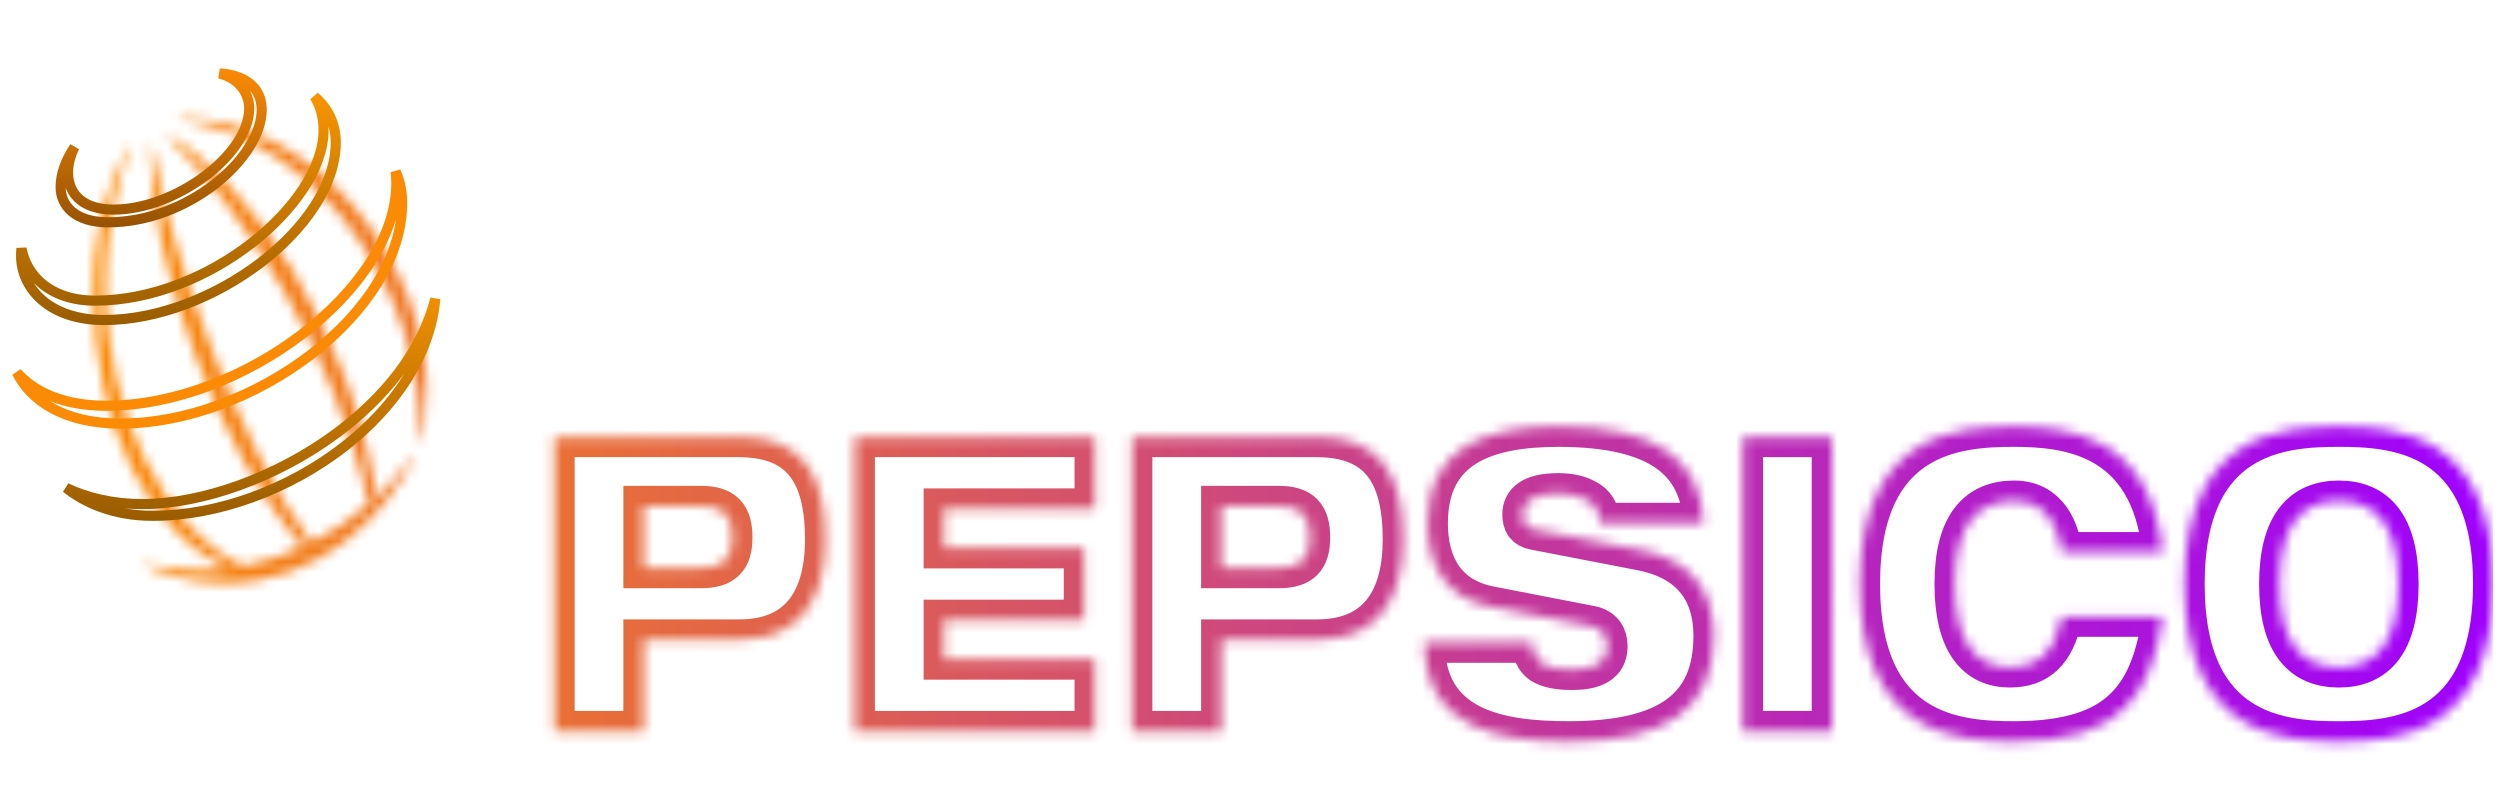 <svg width="247" height="80" viewBox="0 0 247 80" fill="none" xmlns="http://www.w3.org/2000/svg">
<g clip-path="url(#clip0_2003_277)">
<mask id="path-1-inside-1_2003_277" fill="white">
<path fill-rule="evenodd" clip-rule="evenodd" d="M63.589 50.006H69.278C71.499 50.006 72.343 50.904 72.343 53.102C72.343 55.218 71.498 56.114 69.278 56.114H63.589V50.006ZM54.774 72.238H63.589V63.197H73.031C79.282 63.197 81.533 58.884 81.533 53.306C81.533 46.832 79.219 43.168 72.967 43.168H54.774V72.238ZM84.44 43.168H108.164V50.251H93.255V54.16H107.103V61.245H93.255V65.153H108.164V72.238H84.44V43.168ZM120.669 50.006H126.358C128.578 50.006 129.423 50.904 129.423 53.102C129.423 55.218 128.578 56.114 126.358 56.114H120.669V50.006ZM111.854 72.238H120.669V63.197H130.109C136.362 63.197 138.613 58.884 138.613 53.306C138.613 46.832 136.299 43.168 130.046 43.168H111.854V72.238ZM147.146 59.901C142.832 59.045 141.052 55.788 141.052 51.717C141.052 44.184 146.71 42.15 153.96 42.15C163.9 42.15 167.996 45.528 168.309 51.677H158.055C158.055 50.496 157.523 49.762 156.712 49.355C155.93 48.908 154.931 48.746 153.96 48.746C151.335 48.746 150.429 49.599 150.429 50.822C150.429 51.635 150.709 52.166 151.585 52.328L162.119 54.363C166.558 55.218 169.309 57.905 169.309 62.83C169.309 69.917 164.87 73.255 154.961 73.255C148.178 73.255 140.769 72.034 140.738 63.484H151.366C151.396 64.46 151.679 65.111 152.305 65.56C152.959 65.967 153.929 66.171 155.304 66.171C158.054 66.171 158.806 65.193 158.806 63.809C158.806 62.954 158.398 62.1 157.213 61.856L147.146 59.901ZM172.184 43.168H180.998V72.238H172.184V43.168ZM213.667 60.919C213.104 64.746 212.102 67.841 209.914 69.957C207.759 72.075 204.381 73.255 199.006 73.255C193.661 73.255 183.751 72.766 183.751 57.704C183.751 42.638 193.661 42.15 199.006 42.15C204.319 42.15 212.509 43.045 213.667 54.568H203.726C203.476 52.49 202.412 49.477 199.006 49.477C195.409 49.477 193.128 51.798 193.128 57.703C193.128 63.607 195.348 65.926 198.567 65.926C201.35 65.926 203.007 64.42 203.726 60.919L213.667 60.919ZM225.201 57.704C225.201 51.798 227.483 49.478 231.079 49.478C234.673 49.478 236.956 51.799 236.956 57.704C236.956 63.608 234.673 65.927 231.079 65.927C227.483 65.926 225.201 63.607 225.201 57.704ZM215.822 57.704C215.822 72.766 225.731 73.256 231.078 73.256C236.424 73.256 246.333 72.766 246.333 57.704C246.333 42.639 236.424 42.15 231.078 42.15C225.731 42.15 215.822 42.638 215.822 57.704ZM41.454 43.456C42.024 29.51 31.757 13.804 17.76 11.862L17.784 11.672C31.583 11.672 42.161 26.636 42.161 38.442C42.147 40.9 41.982 42.422 41.686 43.528L41.454 43.456ZM40.618 45.229C39.7 46.543 38.546 47.866 37.193 49.122C34.704 32.355 24.187 17.694 16.751 13.415L16.592 13.544C24.07 20.734 32.989 34.698 36.458 49.78C34.688 51.303 32.777 52.585 30.761 53.602C23.704 44.175 17.126 25.994 15.006 14.456L14.79 14.532C14.838 25.731 21.625 44.743 29.902 54.02C28.004 54.9 26.03 55.538 24.015 55.925C16.081 52.243 10.434 40.449 10.434 28.369C10.434 20.482 12.486 15.603 12.883 14.605L12.714 14.526C12.234 15.378 9.227 20.254 9.227 28.768C9.227 42.424 14.976 52.861 22.608 56.148C19.879 56.5 17.119 56.348 14.43 55.699L14.373 55.907C15.19 56.259 17.96 57.621 22.185 57.621C31.743 57.621 38.204 50.664 40.804 45.377L40.618 45.229Z"/>
</mask>
<path fill-rule="evenodd" clip-rule="evenodd" d="M63.589 50.006H69.278C71.499 50.006 72.343 50.904 72.343 53.102C72.343 55.218 71.498 56.114 69.278 56.114H63.589V50.006ZM54.774 72.238H63.589V63.197H73.031C79.282 63.197 81.533 58.884 81.533 53.306C81.533 46.832 79.219 43.168 72.967 43.168H54.774V72.238ZM84.44 43.168H108.164V50.251H93.255V54.16H107.103V61.245H93.255V65.153H108.164V72.238H84.44V43.168ZM120.669 50.006H126.358C128.578 50.006 129.423 50.904 129.423 53.102C129.423 55.218 128.578 56.114 126.358 56.114H120.669V50.006ZM111.854 72.238H120.669V63.197H130.109C136.362 63.197 138.613 58.884 138.613 53.306C138.613 46.832 136.299 43.168 130.046 43.168H111.854V72.238ZM147.146 59.901C142.832 59.045 141.052 55.788 141.052 51.717C141.052 44.184 146.71 42.15 153.96 42.15C163.9 42.15 167.996 45.528 168.309 51.677H158.055C158.055 50.496 157.523 49.762 156.712 49.355C155.93 48.908 154.931 48.746 153.96 48.746C151.335 48.746 150.429 49.599 150.429 50.822C150.429 51.635 150.709 52.166 151.585 52.328L162.119 54.363C166.558 55.218 169.309 57.905 169.309 62.83C169.309 69.917 164.87 73.255 154.961 73.255C148.178 73.255 140.769 72.034 140.738 63.484H151.366C151.396 64.46 151.679 65.111 152.305 65.56C152.959 65.967 153.929 66.171 155.304 66.171C158.054 66.171 158.806 65.193 158.806 63.809C158.806 62.954 158.398 62.1 157.213 61.856L147.146 59.901ZM172.184 43.168H180.998V72.238H172.184V43.168ZM213.667 60.919C213.104 64.746 212.102 67.841 209.914 69.957C207.759 72.075 204.381 73.255 199.006 73.255C193.661 73.255 183.751 72.766 183.751 57.704C183.751 42.638 193.661 42.15 199.006 42.15C204.319 42.15 212.509 43.045 213.667 54.568H203.726C203.476 52.49 202.412 49.477 199.006 49.477C195.409 49.477 193.128 51.798 193.128 57.703C193.128 63.607 195.348 65.926 198.567 65.926C201.35 65.926 203.007 64.42 203.726 60.919L213.667 60.919ZM225.201 57.704C225.201 51.798 227.483 49.478 231.079 49.478C234.673 49.478 236.956 51.799 236.956 57.704C236.956 63.608 234.673 65.927 231.079 65.927C227.483 65.926 225.201 63.607 225.201 57.704ZM215.822 57.704C215.822 72.766 225.731 73.256 231.078 73.256C236.424 73.256 246.333 72.766 246.333 57.704C246.333 42.639 236.424 42.15 231.078 42.15C225.731 42.15 215.822 42.638 215.822 57.704ZM41.454 43.456C42.024 29.51 31.757 13.804 17.76 11.862L17.784 11.672C31.583 11.672 42.161 26.636 42.161 38.442C42.147 40.9 41.982 42.422 41.686 43.528L41.454 43.456ZM40.618 45.229C39.7 46.543 38.546 47.866 37.193 49.122C34.704 32.355 24.187 17.694 16.751 13.415L16.592 13.544C24.07 20.734 32.989 34.698 36.458 49.78C34.688 51.303 32.777 52.585 30.761 53.602C23.704 44.175 17.126 25.994 15.006 14.456L14.79 14.532C14.838 25.731 21.625 44.743 29.902 54.02C28.004 54.9 26.03 55.538 24.015 55.925C16.081 52.243 10.434 40.449 10.434 28.369C10.434 20.482 12.486 15.603 12.883 14.605L12.714 14.526C12.234 15.378 9.227 20.254 9.227 28.768C9.227 42.424 14.976 52.861 22.608 56.148C19.879 56.5 17.119 56.348 14.43 55.699L14.373 55.907C15.19 56.259 17.96 57.621 22.185 57.621C31.743 57.621 38.204 50.664 40.804 45.377L40.618 45.229Z" stroke="url(#paint0_linear_2003_277)" stroke-width="4" mask="url(#path-1-inside-1_2003_277)"/>
<path d="M5.989 18.469C5.989 17.178 6.489 15.826 7.366 14.521C6.96 15.344 6.723 16.194 6.723 17.037C6.723 18.152 7.125 19.097 7.934 19.752C8.728 20.394 9.854 20.708 11.221 20.708C14.292 20.708 17.619 19.345 20.172 17.454C21.452 16.505 22.557 15.409 23.345 14.261C24.13 13.116 24.622 11.887 24.622 10.681C24.622 10.081 24.419 9.163 23.692 8.391C23.23 7.899 22.58 7.492 21.691 7.257C22.881 7.323 23.879 7.65 24.592 8.187C25.38 8.78 25.857 9.655 25.857 10.839C25.857 13.157 24.11 15.935 21.258 18.165C18.427 20.379 14.614 21.965 10.681 21.965C9.014 21.965 7.842 21.53 7.095 20.898C6.354 20.271 5.989 19.415 5.989 18.469Z" stroke="url(#paint1_linear_2003_277)"/>
<path d="M2.083 25.262C2.083 25.022 2.097 24.781 2.121 24.544C2.379 25.883 3.031 27.037 4.023 27.913C5.325 29.065 7.171 29.703 9.376 29.703C15.023 29.703 20.651 27.293 24.863 24.019C26.972 22.38 28.74 20.513 29.985 18.602C31.227 16.696 31.968 14.714 31.968 12.856C31.968 11.454 31.592 10.367 31.079 9.539C32.25 10.544 33.174 12.054 33.174 14.078C33.174 18.191 30.185 22.572 25.747 25.957C21.325 29.33 15.582 31.618 10.289 31.618C4.854 31.618 2.083 28.474 2.083 25.262Z" stroke="url(#paint2_linear_2003_277)"/>
<path d="M39.156 18.112C39.156 17.687 39.133 17.299 39.094 16.947C39.446 17.727 39.732 18.755 39.732 20.036C39.732 25.441 36.104 30.89 30.741 35.014C25.389 39.131 18.406 41.848 11.883 41.848C6.261 41.848 2.98 39.507 1.664 36.8C3.203 38.544 5.985 40.088 10.466 40.088C17.257 40.088 24.409 37.175 29.859 33.008C35.29 28.855 39.156 23.357 39.156 18.112Z" stroke="#FB8A05"/>
<path d="M33.261 42.792C37.915 39.34 41.684 34.767 43.007 29.52C42.529 35.083 38.993 40.257 33.987 44.145C28.601 48.329 21.589 50.961 15.092 50.961C11.101 50.961 8.286 49.593 6.532 48.199C8.568 49.185 11.178 49.803 14.022 49.803C19.997 49.803 27.387 47.15 33.261 42.792Z" stroke="url(#paint3_linear_2003_277)"/>
</g>
<defs>
<linearGradient id="paint0_linear_2003_277" x1="9.227" y1="42.464" x2="246.333" y2="42.464" gradientUnits="userSpaceOnUse">
<stop stop-color="#FB8A05"/>
<stop offset="1" stop-color="#9E00FF"/>
</linearGradient>
<linearGradient id="paint1_linear_2003_277" x1="15.923" y1="6.744" x2="15.923" y2="22.465" gradientUnits="userSpaceOnUse">
<stop stop-color="#FB8A05"/>
<stop offset="1" stop-color="#955203"/>
</linearGradient>
<linearGradient id="paint2_linear_2003_277" x1="17.628" y1="7.622" x2="17.628" y2="32.118" gradientUnits="userSpaceOnUse">
<stop stop-color="#FF9900"/>
<stop offset="1" stop-color="#995C00"/>
</linearGradient>
<linearGradient id="paint3_linear_2003_277" x1="23.764" y1="25.23" x2="23.764" y2="51.461" gradientUnits="userSpaceOnUse">
<stop stop-color="#FF9900"/>
<stop offset="1" stop-color="#995C00"/>
</linearGradient>
<clipPath id="clip0_2003_277">
<rect width="246" height="80" fill="white" transform="translate(0.333)"/>
</clipPath>
</defs>
</svg>
